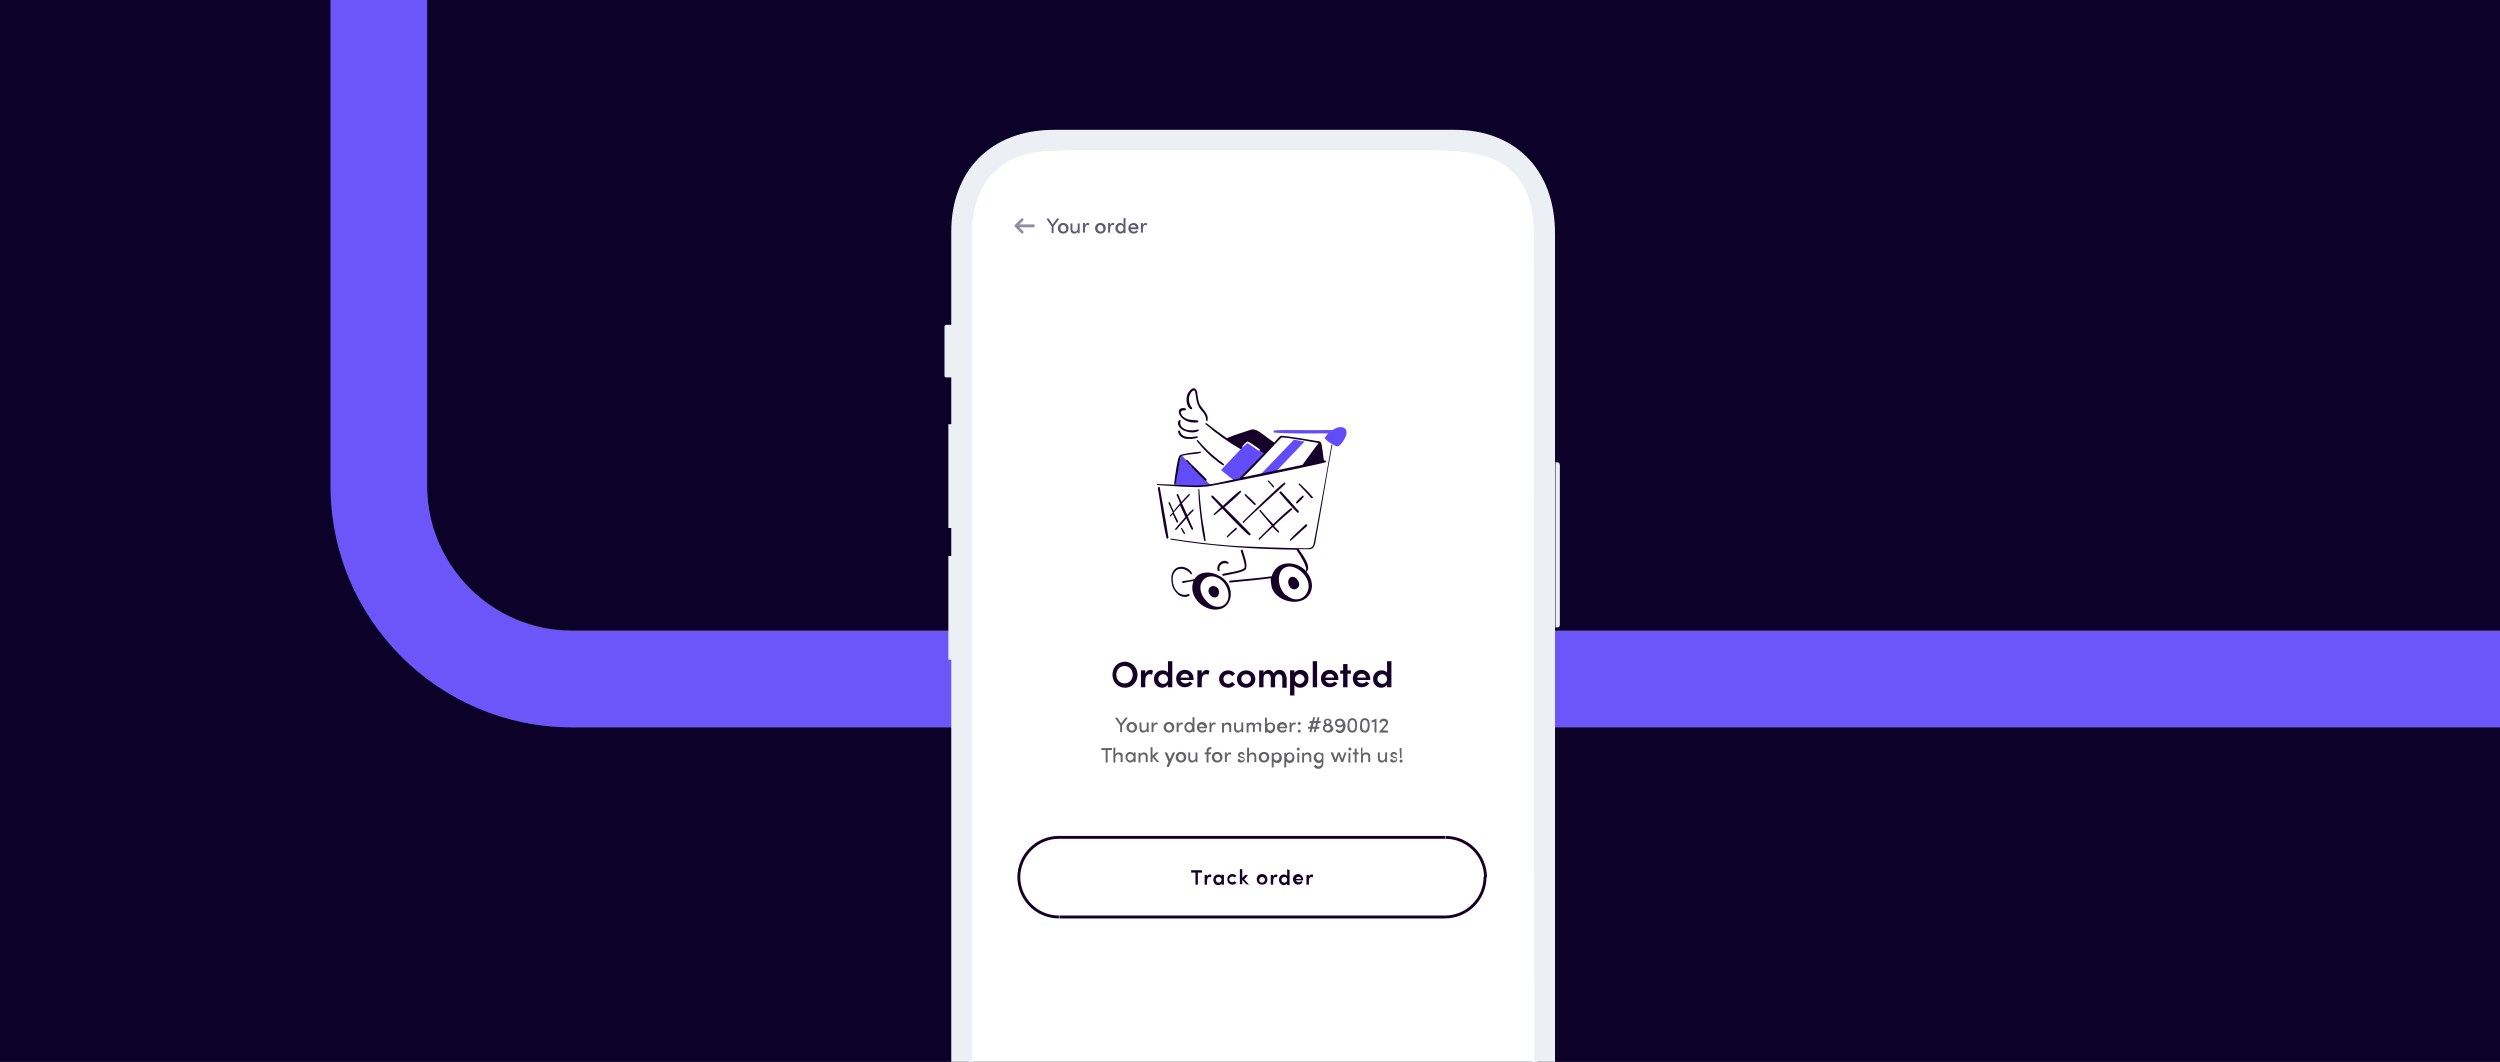 <?xml version="1.0" encoding="utf-8"?>
<!-- Generator: Adobe Illustrator 26.3.1, SVG Export Plug-In . SVG Version: 6.00 Build 0)  -->
<svg version="1.1" id="Imagery" xmlns="http://www.w3.org/2000/svg" xmlns:xlink="http://www.w3.org/1999/xlink" x="0px" y="0px"
	 viewBox="0 0 518 220" style="enable-background:new 0 0 518 220;" xml:space="preserve">
<rect x="0" y="0" width="518" height="220" fill="#333333" stroke="none"/>
<style type="text/css">
	.st0{fill:#0C0128;}
	.st1{fill:#6C56F9;}
	.st2{clip-path:url(#SVGID_00000180350011913371393520000013298247085348377744_);}
	.st3{fill:#FFFFFF;}
	.st4{fill:#ECF0F4;}
	.st5{clip-path:url(#SVGID_00000058554484477047513240000015469362804849037967_);}
	.st6{fill:#614CF7;}
	.st7{fill:#160028;}
	.st8{fill:#646367;}
	.st9{fill:none;}
	.st10{fill:#8F8DA2;}
	.st11{fill:#5C5875;}
</style>
<path class="st0" d="M518,0v130.6H118.5c-16.5,0-30-13.5-30-30V0H518z"/>
<path class="st0" d="M118.5,150.7H518V220H0V0h68.5v100.7C68.5,128.2,90.9,150.7,118.5,150.7L118.5,150.7z"/>
<path class="st1" d="M518,130.7v20H118.5c-27.6,0-50-22.4-50-50V0h20v100.7c0,16.5,13.5,30,30,30L518,130.7L518,130.7z"/>
<g>
	<g>
		<defs>
			<rect id="SVGID_1_" x="128.2" y="8" width="261.6" height="212"/>
		</defs>
		<clipPath id="SVGID_00000148638498814991256080000000947014605854949822_">
			<use xlink:href="#SVGID_1_"  style="overflow:visible;"/>
		</clipPath>
		<g style="clip-path:url(#SVGID_00000148638498814991256080000000947014605854949822_);">
			<g>
				<path class="st3" d="M318.6,259.8c0-0.6,0-1.2,0-1.8l-0.1-207.4c0-7.1-0.8-12-5.1-15.8c-3.9-3.5-9.9-4.1-15.8-4.3h-76.3
					c-5.4,0.1-10.5,0.2-15,4.1c-4.9,4.3-5.6,10.1-5.6,14.6v209.2c0,5.5,0.3,11.8,3.5,15.7c3.3,4,8.6,6,15.8,6h79.3
					c5,0,11.2,0,15.5-5.7c3.3-4.3,3.6-8.6,3.6-12.8C318.6,261,318.6,260.4,318.6,259.8L318.6,259.8z M299.4,279.3h-79.3
					c-6.9,0-12.1-1.9-15.2-5.7c-3.1-3.7-3.4-9.8-3.4-15.2V49.2c0-4.4,0.6-9.9,5.3-14c4.2-3.7,9.2-3.7,14.5-3.8h76.2
					c5.7,0.1,11.6,0.7,15.2,4c4,3.6,4.8,8.3,4.8,15.2l0.1,207.4c0,0.6,0,1.2,0,1.8c0.1,4.7,0.1,9.5-3.4,14.1
					C310.2,279.3,304.2,279.3,299.4,279.3L299.4,279.3z"/>
				<path class="st3" d="M318.1,259.8c0-0.6,0-1.2,0-1.8L318,50.6c0-7-0.8-11.8-4.9-15.5c-3.8-3.5-9.7-4-15.5-4.1h-76.3
					c-5.3,0.1-10.4,0.2-14.7,3.9c-4.8,4.2-5.4,9.9-5.4,14.3v209.2c0,5.5,0.3,11.6,3.4,15.4c3.2,3.9,8.4,5.8,15.5,5.8h79.3
					c4.9,0,11,0,15.2-5.5C318.3,269.4,318.2,264.5,318.1,259.8L318.1,259.8z M314.3,273.9c-4.1,5.3-10.1,5.3-14.9,5.3h-79.3
					c-6.9,0-12.1-1.9-15.2-5.7c-3.1-3.7-3.4-9.8-3.4-15.2V49.2c0-4.4,0.6-9.9,5.3-14c4.2-3.7,9.2-3.7,14.5-3.8h76.2
					c5.7,0.1,11.6,0.7,15.2,4c4,3.6,4.8,8.3,4.8,15.2l0.1,207.4c0,0.6,0,1.2,0,1.8C317.8,264.4,317.8,269.2,314.3,273.9z"/>
				<path class="st4" d="M323,95.9c-0.1,0-0.1-0.1-0.2-0.1c0,0,0,0,0,0h-0.5V130h0.5l0,0c0.1,0,0.1,0,0.2-0.1c0.1,0,0.1-0.1,0.1-0.1
					c0-0.1,0.1-0.2,0.1-0.2V96.3C323.2,96.2,323.1,96,323,95.9L323,95.9z"/>
				<path class="st4" d="M301.5,26.9h-83.1c-13.4,0-21.3,8.8-21.3,21.1v19.3h-1c-0.2,0-0.4,0.2-0.4,0.4v10.1c0,0.2,0.1,0.4,0.3,0.4
					c0,0,0,0,0.1,0h1v9.7h-0.6c0,0,0,0,0,0v21.5h0.6v5.8h-0.6v21.5h0.6v127.9c0,10.9,8.3,19.1,18.6,19.1h86.2
					c11.5,0,20.3-7.2,20.3-21.2V48.7C322.3,34.5,313.3,26.9,301.5,26.9L301.5,26.9z M299.4,279.3h-79.3c-6.9,0-12.1-1.9-15.2-5.7
					c-3.1-3.7-3.4-9.8-3.4-15.2V49.2c0-4.4,0.6-9.9,5.3-14c4.2-3.7,9.2-3.7,14.5-3.8h76.2c5.7,0.1,11.6,0.7,15.2,4
					c4,3.6,4.8,8.3,4.8,15.2l0.1,207.4c0,0.6,0,1.2,0,1.8c0.1,4.7,0.1,9.5-3.4,14.1C310.2,279.3,304.2,279.3,299.4,279.3
					L299.4,279.3z"/>
				<g>
					<defs>
						<path id="SVGID_00000018233697689945440450000011332114987340354720_" d="M314.5,274.7c-4.1,5.4-10.1,5.4-14.9,5.4H220
							c-7,0-12.1-1.9-15.2-5.7c-3.1-3.7-3.4-9.8-3.4-15.2V49.2c0-4.4,0.6-10,5.3-14.1c4.2-3.7,9.2-3.8,14.5-3.9h76.5
							c5.8,0.1,11.6,0.7,15.3,4.1c4,3.6,4.8,8.4,4.8,15.3l0.1,208.1c0,0.6,0,1.2,0,1.8C318,265.2,318,270,314.5,274.7L314.5,274.7z"
							/>
					</defs>
					<clipPath id="SVGID_00000135664557928262966550000004717436391656701855_">
						<use xlink:href="#SVGID_00000018233697689945440450000011332114987340354720_"  style="overflow:visible;"/>
					</clipPath>
					<g style="clip-path:url(#SVGID_00000135664557928262966550000004717436391656701855_);">
						<g>
							<rect x="201.1" y="21.2" class="st3" width="116.8" height="252.9"/>
							<g>
								<path class="st6" d="M243.5,100.7c-0.2,0,0.9-5.5,1.3-6.4l6,6.2C250.8,100.5,248.5,100.9,243.5,100.7L243.5,100.7z"/>
								<path class="st6" d="M277.1,88.6c-0.3,0.1-0.7,0.3-1,0.5c-4.1,0.1-10.6-0.1-12.1,0.1c0,0-0.1,0-0.1,0.1c0,0,0,0.1,0,0.1
									s0,0.1,0,0.1c0,0,0,0.1,0.1,0.1c1.7,0.3,9.6,0.2,11.3,0.2c-0.2,0-0.7,0.7-0.8,0.9c-0.1,0.4,2.1,1.8,2.6,1.8
									c0.7,0,2-2.2,1.9-2.8C279.1,88.6,278,88.3,277.1,88.6L277.1,88.6z"/>
								<path class="st7" d="M253.4,118.9c-0.3,0.1-0.1,0.5,0.1,0.4c1.3-0.3,4.5-0.7,4.7-1.5c0.3-1.2-0.5-2.9-0.7-3.8
									c-0.1-0.2-0.5-0.1-0.4,0.2c0.2,0.7,1.1,3.1,0.7,3.5C257.2,118.3,254.7,118.6,253.4,118.9L253.4,118.9z"/>
								<path class="st7" d="M275.9,92.1c-0.6,3.4-3.5,19.8-3.7,20.5c-0.2,1-0.8,1-1.7,1c-2.4,0-12.9-0.3-16.2-0.6
									c-3.9-0.3-7.8-0.8-11.6-1.4c-0.2-0.1-0.3,0.2-0.1,0.2c8.6,1.4,17.3,2,26,2.1c0.5,0.7,2.6,3.9,1.9,4.4
									c-0.1-0.1-0.1-0.1-0.1-0.2c-2.1-2-6-2-6.9,1.3c-2.8,0.4-5.7,0.6-8.6,0.9c-0.3,0-0.3,0.5,0,0.4c2.8-0.3,5.6-0.5,8.5-0.9
									c-0.3,0,0.1,1.7,0.1,1.9c1,3.3,7.1,4.4,8.2,0.6c0.4-1.3-0.1-2.8-1-3.8c1.2-1.1-1-3.8-1.6-4.7h2.2c1,0,1.2-1,1.3-1.8
									c1.2-6.5,2.2-13,3.4-19.5C276.2,92.1,275.9,92.1,275.9,92.1L275.9,92.1z M271.1,122c-0.3,1.5-1.6,2.5-3.2,2.1
									c-0.6-0.2-1.2-0.6-1.7-1c-0.5-0.5-0.8-1.1-1-1.7c-0.4-1.2-0.3-2.8,0.7-3.6c0.5-0.3,1-0.5,1.6-0.4
									C269.5,117.7,271.5,119.9,271.1,122z"/>
								<path class="st7" d="M251,121.5c-0.2,0.1-0.3,0.2-0.4,0.3c-0.1,0.1-0.1,0.3-0.2,0.5c-0.1,0.7,0.6,1.5,1.3,1.5
									c0.8,0,1-0.9,0.8-1.6C252.3,121.6,251.6,121.3,251,121.5L251,121.5z"/>
								<path class="st7" d="M246.2,123.1c-1.5,0.6-2.8-0.7-3.1-2.1c-0.2-0.9-0.2-2.1,0.5-2.7c0.9-0.9,2.4-0.3,3.1,0.6
									c0,0,0.1,0.1,0.1,0.1c0,0,0.1,0,0.1,0s0.1-0.1,0.1-0.1s0-0.1,0-0.1c-0.6-1.2-2.3-1.8-3.4-1c-1,0.7-1,2.1-0.8,3.1
									c0.1,0.9,0.6,1.6,1.2,2.2c0.7,0.6,1.7,0.8,2.5,0.3C246.5,123.3,246.4,123,246.2,123.1L246.2,123.1z"/>
								<path class="st7" d="M267.2,119.8c-0.8,0.9,0.2,2.8,1.4,2.2c0.8-0.4,0.7-1.3,0.2-1.9C268.4,119.5,267.6,119.3,267.2,119.8
									L267.2,119.8z"/>
								<path class="st7" d="M252.4,119.2c-2.2-1.1-4.2-0.5-4.9,0.8c-0.8,0.2-1.6,0.3-2.4,0.4c-0.3,0.1-0.1,0.5,0.1,0.4
									c0.7-0.2,1.4-0.3,2.1-0.4c-1.3,3.3,2.4,6.6,5.5,5.8c1.6-0.4,2.4-2,2.2-3.6c-0.1-0.7-0.4-1.5-0.9-2.1
									C253.7,120,253.1,119.5,252.4,119.2L252.4,119.2z M254.4,124.3c-0.6,1.6-2.4,1.8-3.7,0.9c-1.2-0.9-2.3-2.5-1.9-4.1
									c0.4-1.3,1.6-1.9,2.9-1.6C253.7,120,255,122.4,254.4,124.3z"/>
								<path class="st7" d="M252.3,118.2C252.3,118.2,252.3,118.2,252.3,118.2c0,0.1,0,0.1,0.1,0.1s0,0,0.1,0s0,0,0.1,0s0,0,0.1,0
									c0,0,0,0,0,0c0,0,0,0,0-0.1c0,0,0,0,0-0.1c-0.3-1,0.8-1.7,1.6-1.3c0.2,0.1,0.4-0.1,0.2-0.3
									C253.4,115.6,251.9,116.9,252.3,118.2z"/>
								<path class="st6" d="M268.1,91.1l-7.1,7.4c1-0.2,2.3-0.4,3.3-0.7l6-6.3L268.1,91.1L268.1,91.1z"/>
								<path class="st7" d="M239.9,101.1c0.6,3.5,1,7,1.8,10.4c0.1,0.2,0.4,0.1,0.4-0.1c-0.5-3.5-1.2-6.9-1.8-10.4
									c0,0,0-0.1-0.1-0.1s-0.1,0-0.1,0c0,0-0.1,0-0.1,0.1C239.9,101,239.9,101.1,239.9,101.1z"/>
								<path class="st7" d="M248.3,101.4c0,1.8,0.2,3.6,0.4,5.4c0.2,1.7,0.4,3.5,0.8,5.2c0.1,0.2,0.4,0.2,0.3-0.1
									c-0.2-1.8-0.6-3.5-0.8-5.2c-0.2-1.8-0.4-3.5-0.5-5.3C248.6,101.3,248.3,101.3,248.3,101.4z"/>
								<path class="st7" d="M249.7,99.6c0.2,0.2,0.4-0.1,0.3-0.3c-0.6-0.7-3.4-3.3-4-4c-0.1-0.1-0.3,0.1-0.2,0.2l0,0l0,0l0,0l0,0
									C246.4,96.2,249,99,249.7,99.6L249.7,99.6z"/>
								<path class="st7" d="M266.3,100.3c0.1-0.2-0.1-0.4-0.2-0.3c-1.2,0.8-7.6,7.1-8.6,8.1c-0.1,0.2,0.1,0.4,0.2,0.2
									C258.9,107,265.5,101.1,266.3,100.3z"/>
								<path class="st7" d="M267.7,105.6c0.1-0.1-0.1-0.4-0.2-0.3c-0.8,0.5-3.6,3.2-3.7,3.3c-0.9-0.9-1.8-1.9-2.6-2.9
									c-0.1-0.2-0.4,0.1-0.2,0.2c0.6,0.8,2.3,2.7,2.5,3c-0.9,0.9-1.8,1.8-2.7,2.7c-0.1,0.2,0.1,0.4,0.2,0.2
									c0.9-0.9,1.8-1.8,2.7-2.6c0.3,0.4,0.7,0.8,1.1,1.1c0,0,0.1,0.1,0.1,0.1c0,0,0.1,0,0.1-0.1s0-0.1,0-0.1s0-0.1,0-0.1
									c-0.3-0.4-0.7-0.7-1-1.1C264.1,108.7,266.6,106.6,267.7,105.6L267.7,105.6z"/>
								<path class="st7" d="M267.5,112c1.1-1,2.2-2,3.3-3c0.2-0.2-0.1-0.5-0.3-0.3c-1.1,1-2.2,2-3.2,3.1
									C267.1,111.9,267.4,112.1,267.5,112L267.5,112z"/>
								<path class="st7" d="M243.6,100.2c0.2-0.9,0.9-5.1,1-5.4c0-0.1,0.1-0.1,0.1-0.2c0.4-0.4,2.8-0.5,3.3-0.6
									c0.1,0,1.2-0.2,0.8-0.4c-0.1-0.1-0.1,0-0.2,0c-1,0.1-3.8,0.4-4.2,0.8c-0.4,0.4-1,4.5-1.1,5.8c0,0,0,0.1,0,0.1c0,0,0,0,0,0.1
									c0,0,0,0,0.1,0s0.1,0,0.1,0C243.6,100.3,243.6,100.2,243.6,100.2L243.6,100.2z"/>
								<path class="st7" d="M252,95.4c0.4,0.4,0.9,0.7,1.4,1c0,0,0.1,0,0.1,0c0.1,0,0.1,0,0.1-0.1s0-0.1,0-0.1c0-0.1,0-0.1-0.1-0.1
									c-0.4-0.4-1-0.7-1.4-1.1c-1.4-1.1-2.7-2.4-3.9-3.8c-0.1-0.1-0.4,0.1-0.2,0.2C249.2,92.9,250.5,94.3,252,95.4L252,95.4z"/>
								<path class="st6" d="M257,99.2c1.3-1.3,4.9-4.9,5.3-5.4l-1.2-0.5c0,0,0,0.1,0,0.1c0,0,0,0-0.1,0c0,0-0.1,0-0.1,0
									c0,0-0.1,0-0.1,0c-0.5-0.4-2.2-1.5-2.3-1.6c-0.3,0.2-0.6,0.5-0.8,0.7c-0.1,0.1-0.1,0.1-0.1,0l-4.6,4.9l2.6,2.1
									C256,99.5,257,99.2,257,99.2L257,99.2z"/>
								<path class="st7" d="M246.8,100.9c1.1,0.1,2.3,0,3.4-0.1c1.1-0.1,21.9-4.3,24.4-5c0.3-0.1,0.1-0.5-0.3-0.4
									c-0.1-0.6-0.4-3.5-0.6-3.7c-0.2-0.3-0.5-0.3-0.7-0.3c-0.6-0.1-6.9-1.2-7.6-1.1c-0.2,0-1.4,1.4-1.4,1.4c-3-2.1-3.7-3.1-5-2.6
									c-0.8,0.3-3.3,1-4.8,1.7c-1.4-1-2.8-2-4.2-3.1c-0.1-0.1-0.4,0.1-0.2,0.2c2.3,2,4.7,3.7,7.3,5.2l0.3-0.3c0,0,0,0,0,0
									s0,0,0-0.1s0,0,0-0.1s0,0,0-0.1c0.3-0.4,0.6-0.7,1-1c0.2-0.2,2.2,1.3,2.6,1.6c0,0,0,0,0,0c0,0,0,0,0,0.1c0,0,0,0,0,0.1
									c0,0,0,0,0,0.1l0.9,0.5c-0.4,0.4-3.8,3.9-5,5.1c0,0,0,0,0,0.1c-3.3,0.6-6.1,1.5-9.3,1.5c-1.4,0-6.5-0.3-7.8-0.3
									c0,0-0.1,0-0.1,0s0,0.1,0,0.1c0,0,0,0.1,0,0.1s0.1,0,0.1,0C241,100.6,245.7,100.9,246.8,100.9L246.8,100.9z M265.5,90.7
									c0.3-0.3,7.6,1.1,7.7,1.1c-0.1,0.2-2.8,3.7-3.3,4.5c-0.7,0.2-11.1,2.3-12.4,2.6C259.6,97.1,265.2,90.8,265.5,90.7z"/>
								<path class="st7" d="M258.8,110.9c0.2,0.1,0.4-0.1,0.3-0.3c-0.6-0.7-4.9-5-5.4-5.5c0.3-0.2,2.6-2.2,3.4-3.1
									c0.1-0.2,0-0.4-0.2-0.3c-1,0.7-3.2,2.8-3.5,3.1c-0.7-0.7-1.4-1.4-2.1-2.1c0,0,0,0,0,0c0,0,0,0-0.1,0c0,0,0,0-0.1,0
									c0,0,0,0-0.1,0c0,0,0,0,0,0.1c0,0,0,0,0,0.1c0,0,0,0,0,0.1s0,0,0,0c0.7,0.7,1.3,1.4,2,2.1c-0.5,0.5-1,0.9-1.5,1.4
									c-0.1,0.1,0.1,0.3,0.2,0.2c0.5-0.4,1-0.9,1.6-1.3C253.8,106,258,110.4,258.8,110.9L258.8,110.9z"/>
								<path class="st7" d="M265.1,102.1c1.2,1.4,2.4,2.8,3.7,4.1c0.2,0.2,0.4-0.1,0.3-0.3c-1.2-1.4-2.5-2.8-3.7-4.1
									C265.2,101.8,265,102,265.1,102.1L265.1,102.1z"/>
								<path class="st7" d="M272,103c-0.8-1-1.8-1.9-2.7-2.8c-0.1-0.1-0.3,0.1-0.2,0.2c0.9,0.9,1.8,1.9,2.6,2.8
									C271.9,103.3,272.2,103.1,272,103z"/>
								<path class="st7" d="M256,109.4c-0.6,0.5-1.2,1.1-1.8,1.7c-0.1,0.2,0.1,0.4,0.2,0.2c0.6-0.6,1.2-1.1,1.8-1.6
									C256.4,109.5,256.2,109.2,256,109.4L256,109.4z"/>
								<path class="st7" d="M260.1,104.3c-0.6-0.6-1.3-1.3-2-1.9c0,0-0.1,0-0.1,0c0,0-0.1,0-0.1,0s0,0.1,0,0.1c0,0,0,0.1,0,0.1
									c0.6,0.7,1.3,1.3,1.9,1.9c0,0,0,0,0.1,0.1c0,0,0.1,0,0.1,0c0,0,0.1,0,0.1,0c0,0,0,0,0.1,0c0,0,0,0,0-0.1c0,0,0-0.1,0-0.1
									S260.2,104.4,260.1,104.3C260.2,104.4,260.1,104.3,260.1,104.3L260.1,104.3z"/>
								<path class="st7" d="M268.8,104.3c0.4-0.4,0.9-0.8,1.3-1.3c0.1-0.2-0.1-0.4-0.2-0.3c-0.5,0.4-0.9,0.8-1.3,1.3
									C268.4,104.2,268.7,104.4,268.8,104.3z"/>
								<path class="st7" d="M263.7,100.9c0,0,0.1,0.1,0.1,0.1s0.1,0,0.1,0s0.1-0.1,0.1-0.1c0,0,0-0.1,0-0.1
									c-0.3-0.4-0.7-0.8-1.1-1.2c-0.1-0.1-0.4,0-0.2,0.2C263,100,263.4,100.5,263.7,100.9L263.7,100.9z"/>
								<path class="st7" d="M242.4,106.8c-0.1,0.1,0.1,0.3,0.2,0.2c0.1-0.2,0.3-0.3,0.4-0.5c0.3,0.6,0.5,1.1,0.8,1.7
									c0.1,0.2,0.4,0,0.3-0.2c-0.3-0.6-0.6-1.2-0.9-1.8c0.4-0.4,1.3-1.5,1.3-1.5c0.4,0.8,0.7,1.6,1.1,2.4
									c-0.1,0.2-1.6,1.8-2.1,2.5c-0.1,0.1,0.1,0.3,0.2,0.2c0.6-0.7,2-2.2,2.1-2.4c0.4,0.8,0.7,1.6,1.1,2.3c0.1,0.2,0.4,0,0.3-0.2
									c-0.4-0.8-0.7-1.6-1.1-2.5c0.4-0.4,0.8-0.8,1.2-1.2c0.1-0.2-0.1-0.4-0.2-0.2c-0.4,0.3-0.8,0.7-1.1,1.1
									c-0.4-0.8-0.7-1.6-1.1-2.4c0.5-0.6,1.1-1.1,1.6-1.7c0.1-0.2-0.1-0.4-0.2-0.2c-0.5,0.5-1,1-1.5,1.6c-0.2-0.5-0.5-1.1-0.7-1.6
									c-0.1-0.2-0.3,0-0.3,0.2c0.3,0.6,0.5,1.1,0.7,1.7c-0.1,0.1-1,1.1-1.3,1.6c-0.3-0.6-0.6-1.2-0.8-1.8c-0.1-0.1-0.3,0-0.3,0.1
									c0.3,0.7,0.6,1.3,0.9,2C242.8,106.4,242.6,106.6,242.4,106.8L242.4,106.8z"/>
								<path class="st7" d="M244.8,109.7c0.1,0.3,0.3,0.6,0.5,0.9c0.1,0.2,0.3,0,0.2-0.2c-0.1-0.3-0.4-0.6-0.5-0.9
									c0,0-0.1,0-0.1-0.1c0,0-0.1,0-0.1,0c0,0-0.1,0-0.1,0.1C244.8,109.7,244.8,109.7,244.8,109.7L244.8,109.7z"/>
								<path class="st7" d="M246.7,84.8c0.2,0.1,0.4-0.1,0.3-0.3c-0.3-0.3-0.5-0.8-0.6-1.2c-0.1-0.5-0.1-0.9,0.1-1.4
									c0.1-0.3,0.5-1,0.9-1c0.5,0.1,0.2,2,1,3.4c0.5,0.9,1.5,1.4,1.5,2.8c0,0.2,0.3,0.2,0.3,0c0.3-1.5-1.2-2.3-1.7-3.5
									c-0.2-0.6-0.3-1.2-0.4-1.9c0-0.4-0.1-0.8-0.3-1c-0.6-0.8-1.6,0.5-1.8,1.1C245.7,82.8,245.8,84.2,246.7,84.8L246.7,84.8z"/>
								<path class="st7" d="M248.2,87.5c0.2,0,0.1-0.4-0.1-0.4c-0.8-0.1-1.6,0-2.4-0.4c-0.4-0.2-0.8-0.5-1-1
									c-0.2-0.6,0.4-0.7,0.9-0.7c0,0,0.1,0,0.1-0.1s0-0.1,0-0.1c0,0,0-0.1,0-0.1c0,0-0.1-0.1-0.1-0.1c-0.5-0.1-1-0.1-1.3,0.4
									C243.9,86.1,245.7,87.9,248.2,87.5L248.2,87.5z"/>
								<path class="st7" d="M245.5,89.3c0.8,0.3,2,0.5,2.8,0c0,0,0.1-0.1,0.1-0.1s0-0.1,0-0.1c0,0-0.1-0.1-0.1-0.1c0,0-0.1,0-0.1,0
									c-0.7,0.2-1.4,0.2-2.1,0.1c-0.9-0.2-1.8-0.8-1.5-1.9c0.1-0.2-0.2-0.2-0.3-0.1C243.6,87.9,244.6,89,245.5,89.3L245.5,89.3z"
									/>
								<path class="st7" d="M248,90.4c-1.1,0.2-3.2,0.5-3.5-1.1c0,0,0-0.1-0.1-0.1c0,0-0.1,0-0.1,0c0,0-0.1,0-0.1,0s0,0.1-0.1,0.1
									c0,0.8,0.7,1.4,1.5,1.6c0.8,0.1,1.7,0.1,2.5-0.2C248.3,90.8,248.2,90.4,248,90.4L248,90.4z"/>
							</g>
							<path class="st7" d="M233.1,142.5c1.5,0,2.6-1.2,2.6-2.7s-1.2-2.7-2.6-2.7c-1.5,0-2.6,1.2-2.6,2.7S231.6,142.5,233.1,142.5z
								 M233,141.6c-1,0-1.7-0.8-1.7-1.8s0.7-1.8,1.7-1.8c1,0,1.7,0.8,1.7,1.8S234,141.6,233,141.6z M238.3,138.8
								c-0.4,0-0.8,0.3-1,0.8v-0.7h-0.9v3.5h0.9v-1.2c0-1,0.3-1.5,0.9-1.5c0.1,0,0.3,0,0.5,0.1l0.2-0.8
								C238.8,138.9,238.6,138.8,238.3,138.8L238.3,138.8z M242,137v2.4c-0.2-0.4-0.7-0.5-1.2-0.5c-0.9,0-1.7,0.7-1.7,1.8
								c0,1.1,0.8,1.8,1.7,1.8c0.4,0,0.9-0.2,1.2-0.6v0.5h0.9V137H242L242,137z M241,141.7c-0.5,0-1-0.5-1-1s0.4-1,1-1
								c0.5,0,1,0.4,1,1S241.6,141.7,241,141.7z M247.3,140.6c0-1.1-0.8-1.8-1.8-1.8c-1,0-1.8,0.7-1.8,1.8c0,1.1,0.8,1.8,1.8,1.8
								c0.6,0,1.3-0.3,1.6-0.8l-0.6-0.4c-0.2,0.3-0.6,0.4-0.9,0.4c-0.5,0-0.9-0.3-1-0.7h2.7C247.3,140.8,247.3,140.7,247.3,140.6
								L247.3,140.6z M244.6,140.4c0.1-0.5,0.5-0.8,0.9-0.8c0.5,0,0.9,0.3,0.9,0.8H244.6L244.6,140.4z M250,138.8
								c-0.4,0-0.8,0.3-1,0.8v-0.7h-0.9v3.5h0.9v-1.2c0-1,0.3-1.5,0.9-1.5c0.1,0,0.3,0,0.5,0.1l0.2-0.8
								C250.4,138.9,250.2,138.8,250,138.8L250,138.8z M254.5,142.5c0.6,0,1.1-0.3,1.4-0.7l-0.6-0.5c-0.2,0.2-0.5,0.4-0.8,0.4
								c-0.6,0-1-0.4-1-1c0-0.6,0.4-1,1-1c0.3,0,0.6,0.1,0.8,0.4l0.6-0.5c-0.3-0.4-0.8-0.7-1.4-0.7c-1,0-1.9,0.7-1.9,1.8
								S253.5,142.5,254.5,142.5L254.5,142.5z M258.2,142.5c1,0,1.9-0.7,1.9-1.8s-0.9-1.8-1.9-1.8s-1.9,0.7-1.9,1.8
								S257.2,142.5,258.2,142.5z M258.2,141.7c-0.5,0-1-0.4-1-1c0-0.6,0.4-1,1-1s1,0.4,1,1C259.2,141.3,258.7,141.7,258.2,141.7z
								 M265.1,138.8c-0.4,0-0.9,0.2-1.2,0.7c-0.2-0.4-0.6-0.7-1.1-0.7c-0.4,0-0.9,0.3-1,0.7v-0.6h-0.9v3.5h0.9v-1.9
								c0-0.7,0.4-0.9,0.8-0.9c0.4,0,0.7,0.3,0.7,0.9v1.9h0.9v-1.7c0-0.7,0.3-1,0.8-1c0.4,0,0.7,0.3,0.7,0.9v1.9h0.9v-2
								C266.4,139.4,266,138.8,265.1,138.8L265.1,138.8z M269.4,138.8c-0.4,0-0.9,0.2-1.2,0.6v-0.5h-0.9v5.2h0.9v-2.2
								c0.2,0.4,0.7,0.6,1.2,0.6c0.9,0,1.7-0.7,1.7-1.8C271.2,139.5,270.4,138.8,269.4,138.8z M269.3,141.7c-0.5,0-1-0.4-1-1
								c0-0.6,0.5-1,1-1c0.5,0,1,0.5,1,1C270.3,141.2,269.8,141.7,269.3,141.7z M272,142.4h0.9V137H272V142.4z M277.3,140.6
								c0-1.1-0.8-1.8-1.8-1.8c-1,0-1.8,0.7-1.8,1.8c0,1.1,0.8,1.8,1.8,1.8c0.6,0,1.3-0.3,1.6-0.8l-0.6-0.4
								c-0.2,0.3-0.6,0.4-0.9,0.4c-0.5,0-0.9-0.3-1-0.7h2.7C277.3,140.8,277.3,140.7,277.3,140.6L277.3,140.6z M274.6,140.4
								c0.1-0.5,0.5-0.8,0.9-0.8c0.5,0,0.9,0.3,0.9,0.8H274.6z M279.9,138.9h-0.7v-1.3h-0.9v1.3h-0.6v0.7h0.6v2.8h0.9v-2.8h0.7
								V138.9z M283.9,140.6c0-1.1-0.8-1.8-1.8-1.8c-1,0-1.8,0.7-1.8,1.8c0,1.1,0.8,1.8,1.8,1.8c0.6,0,1.3-0.3,1.6-0.8l-0.6-0.4
								c-0.2,0.3-0.6,0.4-0.9,0.4c-0.5,0-0.9-0.3-1-0.7h2.7C283.9,140.8,283.9,140.7,283.9,140.6L283.9,140.6z M281.2,140.4
								c0.1-0.5,0.5-0.8,0.9-0.8c0.5,0,0.9,0.3,0.9,0.8H281.2z M287.4,137v2.4c-0.2-0.4-0.7-0.5-1.2-0.5c-0.9,0-1.7,0.7-1.7,1.8
								c0,1.1,0.8,1.8,1.7,1.8c0.4,0,0.9-0.2,1.2-0.6v0.5h0.9V137L287.4,137L287.4,137z M286.4,141.7c-0.5,0-1-0.5-1-1s0.4-1,1-1
								c0.5,0,1,0.4,1,1S286.9,141.7,286.4,141.7z"/>
							<path class="st8" d="M233.2,148.7l-0.9,1.2l-0.8-1.2H231l1.1,1.6v1.4h0.4v-1.4l1.2-1.6H233.2z M234.5,151.8
								c0.6,0,1.1-0.4,1.1-1.1s-0.5-1.1-1.1-1.1s-1.1,0.4-1.1,1.1S234,151.8,234.5,151.8z M234.5,151.4c-0.3,0-0.6-0.3-0.6-0.7
								c0-0.4,0.3-0.7,0.6-0.7s0.6,0.3,0.6,0.7C235.2,151.1,234.9,151.4,234.5,151.4z M237.6,149.7v1.1c0,0.4-0.3,0.6-0.6,0.6
								c-0.3,0-0.5-0.2-0.5-0.5v-1.2h-0.4v1.2c0,0.6,0.3,0.9,0.8,0.9c0.2,0,0.5-0.1,0.7-0.4v0.3h0.4v-2L237.6,149.7L237.6,149.7z
								 M239.6,149.7c-0.3,0-0.5,0.2-0.6,0.5v-0.5h-0.4v2h0.4V151c0-0.5,0.2-0.9,0.5-0.9c0.1,0,0.2,0,0.3,0.1l0.1-0.4
								C239.9,149.7,239.8,149.7,239.6,149.7L239.6,149.7z M242.2,151.8c0.6,0,1.1-0.4,1.1-1.1s-0.5-1.1-1.1-1.1s-1.1,0.4-1.1,1.1
								S241.7,151.8,242.2,151.8z M242.2,151.4c-0.3,0-0.6-0.3-0.6-0.7c0-0.4,0.3-0.7,0.6-0.7s0.6,0.3,0.6,0.7
								C242.9,151.1,242.6,151.4,242.2,151.4z M244.8,149.7c-0.3,0-0.5,0.2-0.6,0.5v-0.5h-0.4v2h0.4V151c0-0.5,0.2-0.9,0.5-0.9
								c0.1,0,0.2,0,0.3,0.1l0.1-0.4C245.1,149.7,245,149.7,244.8,149.7L244.8,149.7z M247.1,148.6v1.4c-0.1-0.2-0.4-0.4-0.7-0.4
								c-0.5,0-1,0.4-1,1.1c0,0.6,0.5,1.1,1,1.1c0.3,0,0.6-0.1,0.7-0.4v0.3h0.4v-3.1L247.1,148.6L247.1,148.6z M246.4,151.4
								c-0.3,0-0.6-0.3-0.6-0.7c0-0.4,0.3-0.7,0.6-0.7c0.3,0,0.6,0.3,0.6,0.7S246.8,151.4,246.4,151.4z M250.1,150.7
								c0-0.6-0.4-1.1-1-1.1s-1.1,0.4-1.1,1.1s0.5,1.1,1.1,1.1c0.4,0,0.8-0.2,0.9-0.5l-0.3-0.2c-0.1,0.2-0.3,0.3-0.6,0.3
								c-0.3,0-0.6-0.2-0.6-0.5h1.6C250.1,150.8,250.1,150.8,250.1,150.7L250.1,150.7z M248.4,150.6c0.1-0.3,0.3-0.5,0.6-0.5
								s0.5,0.2,0.6,0.5H248.4z M251.6,149.7c-0.3,0-0.5,0.2-0.6,0.5v-0.5h-0.4v2h0.4V151c0-0.5,0.2-0.9,0.5-0.9
								c0.1,0,0.2,0,0.3,0.1l0.1-0.4C251.9,149.7,251.7,149.7,251.6,149.7L251.6,149.7z M254.3,149.7c-0.2,0-0.5,0.1-0.7,0.4v-0.3
								h-0.4v2h0.4v-1.1c0-0.4,0.3-0.6,0.6-0.6c0.3,0,0.5,0.2,0.5,0.5v1.1h0.4v-1.2C255.2,150,254.9,149.7,254.3,149.7L254.3,149.7z
								 M257.2,149.7v1.1c0,0.4-0.3,0.6-0.6,0.6c-0.3,0-0.5-0.2-0.5-0.5v-1.2h-0.4v1.2c0,0.6,0.3,0.9,0.8,0.9c0.2,0,0.5-0.1,0.7-0.4
								v0.3h0.4v-2L257.2,149.7L257.2,149.7z M260.7,149.7c-0.2,0-0.5,0.1-0.7,0.4c-0.1-0.3-0.4-0.4-0.7-0.4c-0.3,0-0.6,0.1-0.6,0.4
								v-0.3h-0.4v2h0.4v-1.1c0-0.4,0.3-0.6,0.5-0.6c0.3,0,0.4,0.2,0.4,0.5v1.1h0.4v-1c0-0.4,0.2-0.7,0.5-0.7c0.3,0,0.4,0.2,0.4,0.5
								v1.1h0.4v-1.2C261.5,150,261.2,149.7,260.7,149.7L260.7,149.7z M263.2,149.7c-0.3,0-0.6,0.1-0.7,0.4v-1.4h-0.4v3.1h0.4v-0.3
								c0.1,0.2,0.4,0.4,0.7,0.4c0.5,0,1-0.4,1-1.1C264.3,150.1,263.8,149.7,263.2,149.7L263.2,149.7z M263.2,151.4
								c-0.3,0-0.6-0.3-0.6-0.7s0.3-0.7,0.6-0.7c0.4,0,0.6,0.3,0.6,0.7C263.8,151.1,263.5,151.4,263.2,151.4z M266.7,150.7
								c0-0.6-0.4-1.1-1-1.1s-1.1,0.4-1.1,1.1s0.5,1.1,1.1,1.1c0.4,0,0.8-0.2,0.9-0.5l-0.3-0.2c-0.1,0.2-0.3,0.3-0.6,0.3
								c-0.3,0-0.6-0.2-0.6-0.5h1.6C266.7,150.8,266.7,150.8,266.7,150.7L266.7,150.7z M265.1,150.6c0.1-0.3,0.3-0.5,0.6-0.5
								s0.5,0.2,0.6,0.5H265.1L265.1,150.6z M268.2,149.7c-0.3,0-0.5,0.2-0.6,0.5v-0.5h-0.4v2h0.4V151c0-0.5,0.2-0.9,0.5-0.9
								c0.1,0,0.2,0,0.3,0.1l0.1-0.4C268.5,149.7,268.3,149.7,268.2,149.7L268.2,149.7z M269.2,150.2c0.2,0,0.3-0.1,0.3-0.3
								s-0.1-0.3-0.3-0.3c-0.2,0-0.3,0.1-0.3,0.3S269,150.2,269.2,150.2z M269.2,151.8c0.2,0,0.3-0.1,0.3-0.3s-0.1-0.3-0.3-0.3
								c-0.2,0-0.3,0.1-0.3,0.3S269,151.8,269.2,151.8z M271.3,151.7h0.4l0.2-0.7h0.5l-0.2,0.7h0.4l0.2-0.7h0.5l0.1-0.4h-0.5
								l0.2-0.8h0.5l0.1-0.4h-0.5l0.2-0.8H273l-0.2,0.8h-0.5l0.2-0.8h-0.4l-0.2,0.8h-0.5l-0.1,0.4h0.4l-0.2,0.8h-0.5L271,151h0.5
								L271.3,151.7L271.3,151.7z M272,150.6l0.2-0.8h0.5l-0.2,0.8H272L272,150.6z M275.6,150.1c0.2-0.1,0.3-0.3,0.3-0.5
								c0-0.4-0.3-0.7-0.8-0.7c-0.5,0-0.8,0.3-0.8,0.7c0,0.2,0.1,0.4,0.3,0.5c-0.3,0.1-0.5,0.4-0.5,0.8c0,0.5,0.5,0.9,1.1,0.9
								c0.6,0,1.1-0.4,1.1-0.9C276.1,150.5,275.9,150.2,275.6,150.1L275.6,150.1z M275.1,149.2c0.2,0,0.4,0.2,0.4,0.4
								s-0.2,0.4-0.4,0.4s-0.4-0.2-0.4-0.4S274.8,149.2,275.1,149.2z M275.1,151.4c-0.4,0-0.6-0.2-0.6-0.5c0-0.3,0.3-0.5,0.6-0.5
								c0.3,0,0.6,0.2,0.6,0.5C275.7,151.2,275.4,151.4,275.1,151.4z M277.6,148.9c-0.6,0-1,0.4-1,0.9s0.4,0.9,1,0.9
								c0.3,0,0.5-0.1,0.7-0.3c0,0.5-0.3,1-0.7,1c-0.2,0-0.4-0.1-0.5-0.3l-0.4,0.2c0.2,0.4,0.6,0.6,0.9,0.6c0.9,0,1.2-0.8,1.2-1.6
								C278.7,149.4,278.3,148.9,277.6,148.9L277.6,148.9z M277.6,150.3c-0.3,0-0.6-0.2-0.6-0.5c0-0.3,0.3-0.5,0.6-0.5
								c0.3,0,0.6,0.2,0.6,0.6C278.2,150.1,277.9,150.3,277.6,150.3L277.6,150.3z M280.2,151.8c0.8,0,1-0.7,1-1.5
								c0-0.8-0.2-1.5-1-1.5s-1,0.7-1,1.5C279.1,151.1,279.4,151.8,280.2,151.8z M280.2,151.4c-0.5,0-0.6-0.5-0.6-1.1
								c0-0.6,0.1-1.1,0.6-1.1s0.6,0.5,0.6,1.1C280.8,150.9,280.7,151.4,280.2,151.4z M282.8,151.8c0.8,0,1-0.7,1-1.5
								c0-0.8-0.2-1.5-1-1.5s-1,0.7-1,1.5C281.7,151.1,281.9,151.8,282.8,151.8z M282.8,151.4c-0.5,0-0.6-0.5-0.6-1.1
								c0-0.6,0.1-1.1,0.6-1.1s0.6,0.5,0.6,1.1C283.4,150.9,283.2,151.4,282.8,151.4z M285.2,148.9l-1,0.4v0.4l0.6-0.2v2.3h0.4
								L285.2,148.9L285.2,148.9L285.2,148.9z M286.5,151.3l0.8-0.9c0.2-0.2,0.3-0.5,0.3-0.7c0-0.5-0.4-0.8-0.9-0.8
								c-0.5,0-0.8,0.3-0.9,0.8l0.4,0.1c0-0.3,0.2-0.4,0.5-0.4s0.5,0.2,0.5,0.4c0,0.1-0.1,0.3-0.3,0.5l-1.1,1.3v0.2h1.8v-0.4
								L286.5,151.3L286.5,151.3z M230.4,155h-2.2v0.4h0.9v2.6h0.4v-2.6h0.9V155z M231.8,155.9c-0.2,0-0.5,0.1-0.7,0.4v-1.4h-0.4
								v3.1h0.4v-1.1c0-0.4,0.3-0.6,0.6-0.6c0.3,0,0.5,0.2,0.5,0.5v1.1h0.4v-1.2C232.7,156.2,232.4,155.9,231.8,155.9L231.8,155.9z
								 M234.9,155.9v0.3c-0.1-0.2-0.4-0.4-0.7-0.4c-0.6,0-1,0.5-1,1.1c0,0.6,0.5,1.1,1,1.1c0.3,0,0.6-0.2,0.7-0.4v0.3h0.4v-2
								L234.9,155.9L234.9,155.9z M234.2,157.6c-0.4,0-0.6-0.3-0.6-0.7c0-0.4,0.3-0.7,0.6-0.7c0.3,0,0.7,0.3,0.7,0.7
								C234.8,157.3,234.5,157.6,234.2,157.6L234.2,157.6z M237,155.9c-0.2,0-0.5,0.1-0.7,0.4v-0.3h-0.4v2h0.4v-1.1
								c0-0.4,0.3-0.6,0.6-0.6c0.3,0,0.5,0.2,0.5,0.5v1.1h0.4v-1.2C237.8,156.2,237.5,155.9,237,155.9L237,155.9z M240.3,158
								l-1.1-1.2l0.9-0.9h-0.6l-0.7,0.7v-1.8h-0.4v3.1h0.4v-1l0.9,1H240.3L240.3,158z M243,155.9l-0.6,1.4l-0.6-1.4h-0.5l0.8,1.9
								l-0.4,1.1h0.5l1.3-3H243z M244.7,158c0.6,0,1.1-0.4,1.1-1.1s-0.5-1.1-1.1-1.1s-1.1,0.4-1.1,1.1S244.1,158,244.7,158z
								 M244.7,157.6c-0.3,0-0.6-0.3-0.6-0.7c0-0.4,0.3-0.7,0.6-0.7s0.6,0.3,0.6,0.7C245.3,157.4,245,157.6,244.7,157.6z
								 M247.7,155.9v1.1c0,0.4-0.3,0.6-0.6,0.6c-0.3,0-0.5-0.2-0.5-0.5v-1.2h-0.4v1.2c0,0.6,0.3,0.9,0.8,0.9c0.2,0,0.5-0.1,0.7-0.4
								v0.3h0.4v-2L247.7,155.9L247.7,155.9z M250.9,155.2h0.1v-0.4h-0.2c-0.6,0-0.8,0.4-0.8,0.9v0.2h-0.4v0.4h0.4v1.7h0.4v-1.7h0.5
								v-0.4h-0.5v-0.2C250.5,155.4,250.5,155.2,250.9,155.2L250.9,155.2z M252.2,158c0.6,0,1.1-0.4,1.1-1.1s-0.5-1.1-1.1-1.1
								s-1.1,0.4-1.1,1.1S251.6,158,252.2,158z M252.2,157.6c-0.3,0-0.6-0.3-0.6-0.7c0-0.4,0.3-0.7,0.6-0.7s0.6,0.3,0.6,0.7
								C252.9,157.4,252.6,157.6,252.2,157.6z M254.8,155.9c-0.3,0-0.5,0.2-0.6,0.5v-0.5h-0.4v2h0.4v-0.7c0-0.5,0.2-0.9,0.5-0.9
								c0.1,0,0.2,0,0.3,0.1l0.1-0.4C255.1,155.9,254.9,155.9,254.8,155.9L254.8,155.9z M257.1,158c0.4,0,0.8-0.2,0.8-0.6
								c0-0.2-0.1-0.5-0.5-0.6l-0.3-0.1c-0.1,0-0.2-0.1-0.2-0.2c0-0.1,0.1-0.3,0.3-0.3c0.2,0,0.3,0.1,0.3,0.2h0.4
								c0-0.4-0.4-0.6-0.7-0.6c-0.4,0-0.7,0.3-0.7,0.6c0,0.3,0.2,0.5,0.6,0.6l0.3,0.1c0.2,0,0.3,0.1,0.3,0.2c0,0.2-0.1,0.3-0.4,0.3
								c-0.2,0-0.4-0.1-0.4-0.3h-0.4C256.3,157.8,256.7,158,257.1,158L257.1,158z M259.5,155.9c-0.2,0-0.5,0.1-0.7,0.4v-1.4h-0.4
								v3.1h0.4v-1.1c0-0.4,0.3-0.6,0.6-0.6c0.3,0,0.5,0.2,0.5,0.5v1.1h0.4v-1.2C260.3,156.2,260,155.9,259.5,155.9L259.5,155.9z
								 M261.9,158c0.6,0,1.1-0.4,1.1-1.1s-0.5-1.1-1.1-1.1s-1.1,0.4-1.1,1.1S261.3,158,261.9,158z M261.9,157.6
								c-0.3,0-0.6-0.3-0.6-0.7c0-0.4,0.3-0.7,0.6-0.7s0.6,0.3,0.6,0.7C262.5,157.4,262.2,157.6,261.9,157.6z M264.6,155.9
								c-0.3,0-0.6,0.1-0.7,0.4v-0.3h-0.4v3h0.4v-1.3c0.1,0.2,0.4,0.4,0.7,0.4c0.6,0,1-0.4,1-1.1
								C265.6,156.3,265.1,155.9,264.6,155.9L264.6,155.9z M264.5,157.6c-0.3,0-0.6-0.3-0.6-0.7s0.3-0.7,0.6-0.7
								c0.4,0,0.6,0.3,0.6,0.7S264.9,157.6,264.5,157.6z M267.2,155.9c-0.3,0-0.6,0.1-0.7,0.4v-0.3h-0.4v3h0.4v-1.3
								c0.1,0.2,0.4,0.4,0.7,0.4c0.6,0,1-0.4,1-1.1C268.2,156.3,267.8,155.9,267.2,155.9L267.2,155.9z M267.2,157.6
								c-0.3,0-0.6-0.3-0.6-0.7s0.3-0.7,0.6-0.7c0.4,0,0.6,0.3,0.6,0.7S267.5,157.6,267.2,157.6z M269,155.5c0.2,0,0.3-0.1,0.3-0.3
								s-0.1-0.3-0.3-0.3c-0.2,0-0.3,0.1-0.3,0.3S268.8,155.5,269,155.5z M268.8,158h0.4v-2h-0.4V158z M270.9,155.9
								c-0.2,0-0.5,0.1-0.7,0.4v-0.3h-0.4v2h0.4v-1.1c0-0.4,0.3-0.6,0.6-0.6c0.3,0,0.5,0.2,0.5,0.5v1.1h0.4v-1.2
								C271.7,156.2,271.4,155.9,270.9,155.9z M273.9,155.9v0.3c-0.1-0.2-0.4-0.3-0.7-0.3c-0.5,0-1,0.4-1,1.1c0,0.6,0.5,1.1,1,1.1
								c0.3,0,0.6-0.1,0.7-0.3v0.1c0,0.6-0.3,0.9-0.7,0.9c-0.2,0-0.5-0.1-0.6-0.3l-0.4,0.2c0.2,0.4,0.5,0.6,0.9,0.6
								c0.7,0,1.1-0.4,1.1-1.3v-1.8L273.9,155.9L273.9,155.9z M273.3,157.6c-0.3,0-0.6-0.3-0.6-0.7c0-0.4,0.3-0.7,0.6-0.7
								c0.3,0,0.6,0.3,0.6,0.7S273.6,157.6,273.3,157.6z M278.6,155.9l-0.5,1.4l-0.5-1.4h-0.4l-0.5,1.4l-0.5-1.4h-0.5l0.8,2h0.4
								l0.5-1.5l0.5,1.5h0.4l0.7-2H278.6L278.6,155.9z M279.7,155.5c0.2,0,0.3-0.1,0.3-0.3s-0.1-0.3-0.3-0.3c-0.2,0-0.3,0.1-0.3,0.3
								S279.5,155.5,279.7,155.5z M279.4,158h0.4v-2h-0.4V158z M281.5,155.9h-0.4v-0.8h-0.4v0.8h-0.4v0.4h0.4v1.7h0.4v-1.7h0.4
								V155.9z M283,155.9c-0.2,0-0.5,0.1-0.7,0.4v-1.4H282v3.1h0.4v-1.1c0-0.4,0.3-0.6,0.6-0.6c0.3,0,0.5,0.2,0.5,0.5v1.1h0.4v-1.2
								C283.9,156.2,283.6,155.9,283,155.9L283,155.9z M287,155.9v1.1c0,0.4-0.3,0.6-0.6,0.6c-0.3,0-0.5-0.2-0.5-0.5v-1.2h-0.4v1.2
								c0,0.6,0.3,0.9,0.8,0.9c0.2,0,0.5-0.1,0.7-0.4v0.3h0.4v-2L287,155.9L287,155.9z M288.7,158c0.4,0,0.8-0.2,0.8-0.6
								c0-0.2-0.1-0.5-0.5-0.6l-0.3-0.1c-0.1,0-0.2-0.1-0.2-0.2c0-0.1,0.1-0.3,0.3-0.3c0.2,0,0.3,0.1,0.3,0.2h0.4
								c0-0.4-0.4-0.6-0.7-0.6c-0.4,0-0.7,0.3-0.7,0.6c0,0.3,0.2,0.5,0.6,0.6l0.3,0.1c0.2,0,0.3,0.1,0.3,0.2c0,0.2-0.1,0.3-0.4,0.3
								c-0.2,0-0.4-0.1-0.4-0.3h-0.4C287.9,157.8,288.3,158,288.7,158L288.7,158z M290.1,157.1h0.3l0-2.1H290L290.1,157.1z
								 M290.3,158c0.2,0,0.3-0.1,0.3-0.3s-0.1-0.3-0.3-0.3c-0.2,0-0.3,0.1-0.3,0.3S290.1,158,290.3,158z"/>
							<path class="st7" d="M249,180.3h-2.2v0.5h0.9v2.5h0.5v-2.5h0.9L249,180.3L249,180.3z M250.7,181.2c-0.3,0-0.5,0.1-0.6,0.5
								v-0.4h-0.5v2h0.5v-0.7c0-0.6,0.2-0.9,0.5-0.9c0.1,0,0.2,0,0.3,0.1l0.1-0.5C251,181.2,250.9,181.2,250.7,181.2L250.7,181.2z
								 M253.1,181.2v0.3c-0.1-0.2-0.4-0.3-0.7-0.3c-0.6,0-1,0.5-1,1.1c0,0.6,0.4,1.1,1,1.1c0.3,0,0.6-0.1,0.7-0.4v0.3h0.5v-2
								L253.1,181.2L253.1,181.2z M252.5,182.9c-0.3,0-0.6-0.3-0.6-0.6s0.2-0.6,0.6-0.6c0.3,0,0.6,0.2,0.6,0.6
								C253.1,182.6,252.8,182.9,252.5,182.9L252.5,182.9z M255.4,183.3c0.4,0,0.6-0.2,0.8-0.4l-0.4-0.3c-0.1,0.1-0.3,0.2-0.5,0.2
								c-0.4,0-0.6-0.3-0.6-0.6c0-0.3,0.3-0.6,0.6-0.6c0.2,0,0.4,0.1,0.5,0.2l0.4-0.3c-0.2-0.2-0.5-0.4-0.8-0.4
								c-0.6,0-1.1,0.4-1.1,1.1S254.8,183.3,255.4,183.3L255.4,183.3z M258.8,183.3l-1-1.1l0.8-0.9H258l-0.6,0.6v-1.8h-0.5v3.1h0.5
								v-0.9l0.8,0.9L258.8,183.3L258.8,183.3z M261.5,183.3c0.6,0,1.1-0.4,1.1-1.1s-0.5-1.1-1.1-1.1s-1.1,0.4-1.1,1.1
								S260.9,183.3,261.5,183.3z M261.5,182.9c-0.3,0-0.6-0.2-0.6-0.6c0-0.3,0.3-0.6,0.6-0.6s0.6,0.2,0.6,0.6
								C262.1,182.6,261.8,182.9,261.5,182.9z M264.4,181.2c-0.3,0-0.5,0.1-0.6,0.5v-0.4h-0.5v2h0.5v-0.7c0-0.6,0.2-0.9,0.5-0.9
								c0.1,0,0.2,0,0.3,0.1l0.1-0.5C264.6,181.2,264.5,181.2,264.4,181.2L264.4,181.2z M266.7,180.1v1.4c-0.1-0.2-0.4-0.3-0.7-0.3
								c-0.5,0-1,0.4-1,1.1c0,0.6,0.5,1.1,1,1.1c0.2,0,0.5-0.1,0.7-0.3v0.3h0.5v-3.1L266.7,180.1L266.7,180.1z M266.1,182.9
								c-0.3,0-0.6-0.3-0.6-0.6s0.3-0.6,0.6-0.6c0.3,0,0.6,0.2,0.6,0.6S266.4,182.9,266.1,182.9z M270,182.2c0-0.6-0.5-1.1-1-1.1
								c-0.6,0-1.1,0.4-1.1,1.1c0,0.6,0.5,1.1,1.1,1.1c0.4,0,0.7-0.2,0.9-0.5l-0.3-0.3c-0.1,0.2-0.3,0.3-0.5,0.3
								c-0.3,0-0.5-0.2-0.6-0.4h1.6C270,182.4,270,182.3,270,182.2L270,182.2z M268.5,182.1c0.1-0.3,0.3-0.4,0.6-0.4
								c0.3,0,0.5,0.2,0.5,0.4H268.5z M271.8,181.2c-0.3,0-0.5,0.1-0.6,0.5v-0.4h-0.5v2h0.5v-0.7c0-0.6,0.2-0.9,0.5-0.9
								c0.1,0,0.2,0,0.3,0.1l0.1-0.5C272.1,181.2,271.9,181.2,271.8,181.2L271.8,181.2z"/>
							<path class="st7" d="M219.4,173.8h80v-0.6h-80V173.8z M299.5,189.7h-80v0.6h80V189.7z M219.4,189.7c-4.4,0-8-3.6-8-8h-0.6
								c0,4.7,3.8,8.6,8.6,8.6L219.4,189.7L219.4,189.7z M307.4,181.7c0,4.4-3.6,8-8,8v0.6c4.7,0,8.6-3.8,8.6-8.6L307.4,181.7
								L307.4,181.7z M299.5,173.8c4.4,0,8,3.6,8,8h0.6c0-4.7-3.8-8.6-8.6-8.6V173.8L299.5,173.8z M219.4,173.2
								c-4.7,0-8.6,3.8-8.6,8.6h0.6c0-4.4,3.6-8,8-8L219.4,173.2L219.4,173.2z"/>
							<circle class="st9" cx="305.4" cy="60.4" r="5"/>
							<rect x="201.1" y="21.2" class="st3" width="116.8" height="34.6"/>
							<rect x="201.1" y="21.2" class="st3" width="116.8" height="13.7"/>
							<path class="st10" d="M214.1,46.5h-2.9l0.8-0.8c0.1-0.1,0.1-0.3,0-0.4c-0.1-0.1-0.3-0.1-0.4,0l-1.3,1.3v0
								c-0.1,0.1-0.1,0.1-0.1,0.2s0,0.2,0.1,0.2l0,0v0h0l1.3,1.3c0.1,0.1,0.1,0.1,0.2,0.1s0.2,0,0.2-0.1c0.1-0.1,0.1-0.3,0-0.4
								l-0.8-0.8h2.9c0.2,0,0.3-0.1,0.3-0.3S214.3,46.4,214.1,46.5L214.1,46.5z"/>
							<path class="st11" d="M219,45.3l-0.9,1.2l-0.8-1.2h-0.5l1.1,1.6v1.4h0.4v-1.4l1.2-1.6H219z M220.3,48.4
								c0.6,0,1.1-0.4,1.1-1.1s-0.5-1.1-1.1-1.1s-1.1,0.4-1.1,1.1S219.7,48.4,220.3,48.4z M220.3,48c-0.3,0-0.6-0.3-0.6-0.7
								c0-0.4,0.3-0.7,0.6-0.7s0.6,0.3,0.6,0.7C221,47.7,220.7,48,220.3,48z M223.3,46.3v1.1c0,0.4-0.3,0.6-0.6,0.6
								c-0.3,0-0.5-0.2-0.5-0.5v-1.2h-0.4v1.2c0,0.6,0.3,0.9,0.8,0.9c0.2,0,0.5-0.1,0.7-0.4v0.3h0.4v-2L223.3,46.3L223.3,46.3z
								 M225.4,46.2c-0.3,0-0.5,0.2-0.6,0.5v-0.5h-0.4v2h0.4v-0.7c0-0.5,0.2-0.9,0.5-0.9c0.1,0,0.2,0,0.3,0.1l0.1-0.4
								C225.7,46.3,225.6,46.2,225.4,46.2L225.4,46.2z M228,48.4c0.6,0,1.1-0.4,1.1-1.1s-0.5-1.1-1.1-1.1s-1.1,0.4-1.1,1.1
								S227.4,48.4,228,48.4z M228,48c-0.3,0-0.6-0.3-0.6-0.7c0-0.4,0.3-0.7,0.6-0.7s0.6,0.3,0.6,0.7C228.7,47.7,228.4,48,228,48z
								 M230.6,46.2c-0.3,0-0.5,0.2-0.6,0.5v-0.5h-0.4v2h0.4v-0.7c0-0.5,0.2-0.9,0.5-0.9c0.1,0,0.2,0,0.3,0.1l0.1-0.4
								C230.9,46.3,230.8,46.2,230.6,46.2L230.6,46.2z M232.8,45.2v1.4c-0.1-0.2-0.4-0.4-0.7-0.4c-0.5,0-1,0.4-1,1.1
								c0,0.6,0.5,1.1,1,1.1c0.3,0,0.6-0.1,0.7-0.4v0.3h0.4v-3.1L232.8,45.2L232.8,45.2z M232.2,48c-0.3,0-0.6-0.3-0.6-0.7
								c0-0.4,0.3-0.7,0.6-0.7c0.3,0,0.6,0.3,0.6,0.7S232.5,48,232.2,48z M235.9,47.3c0-0.6-0.4-1.1-1-1.1s-1.1,0.4-1.1,1.1
								s0.5,1.1,1.1,1.1c0.4,0,0.8-0.2,0.9-0.5l-0.3-0.2c-0.1,0.2-0.3,0.3-0.6,0.3c-0.3,0-0.6-0.2-0.6-0.5h1.6
								C235.8,47.4,235.9,47.3,235.9,47.3L235.9,47.3z M234.2,47.1c0.1-0.3,0.3-0.5,0.6-0.5s0.5,0.2,0.6,0.5H234.2z M237.4,46.2
								c-0.3,0-0.5,0.2-0.6,0.5v-0.5h-0.4v2h0.4v-0.7c0-0.5,0.2-0.9,0.5-0.9c0.1,0,0.2,0,0.3,0.1l0.1-0.4
								C237.6,46.3,237.5,46.2,237.4,46.2L237.4,46.2z"/>
						</g>
					</g>
				</g>
			</g>
		</g>
	</g>
</g>
</svg>
